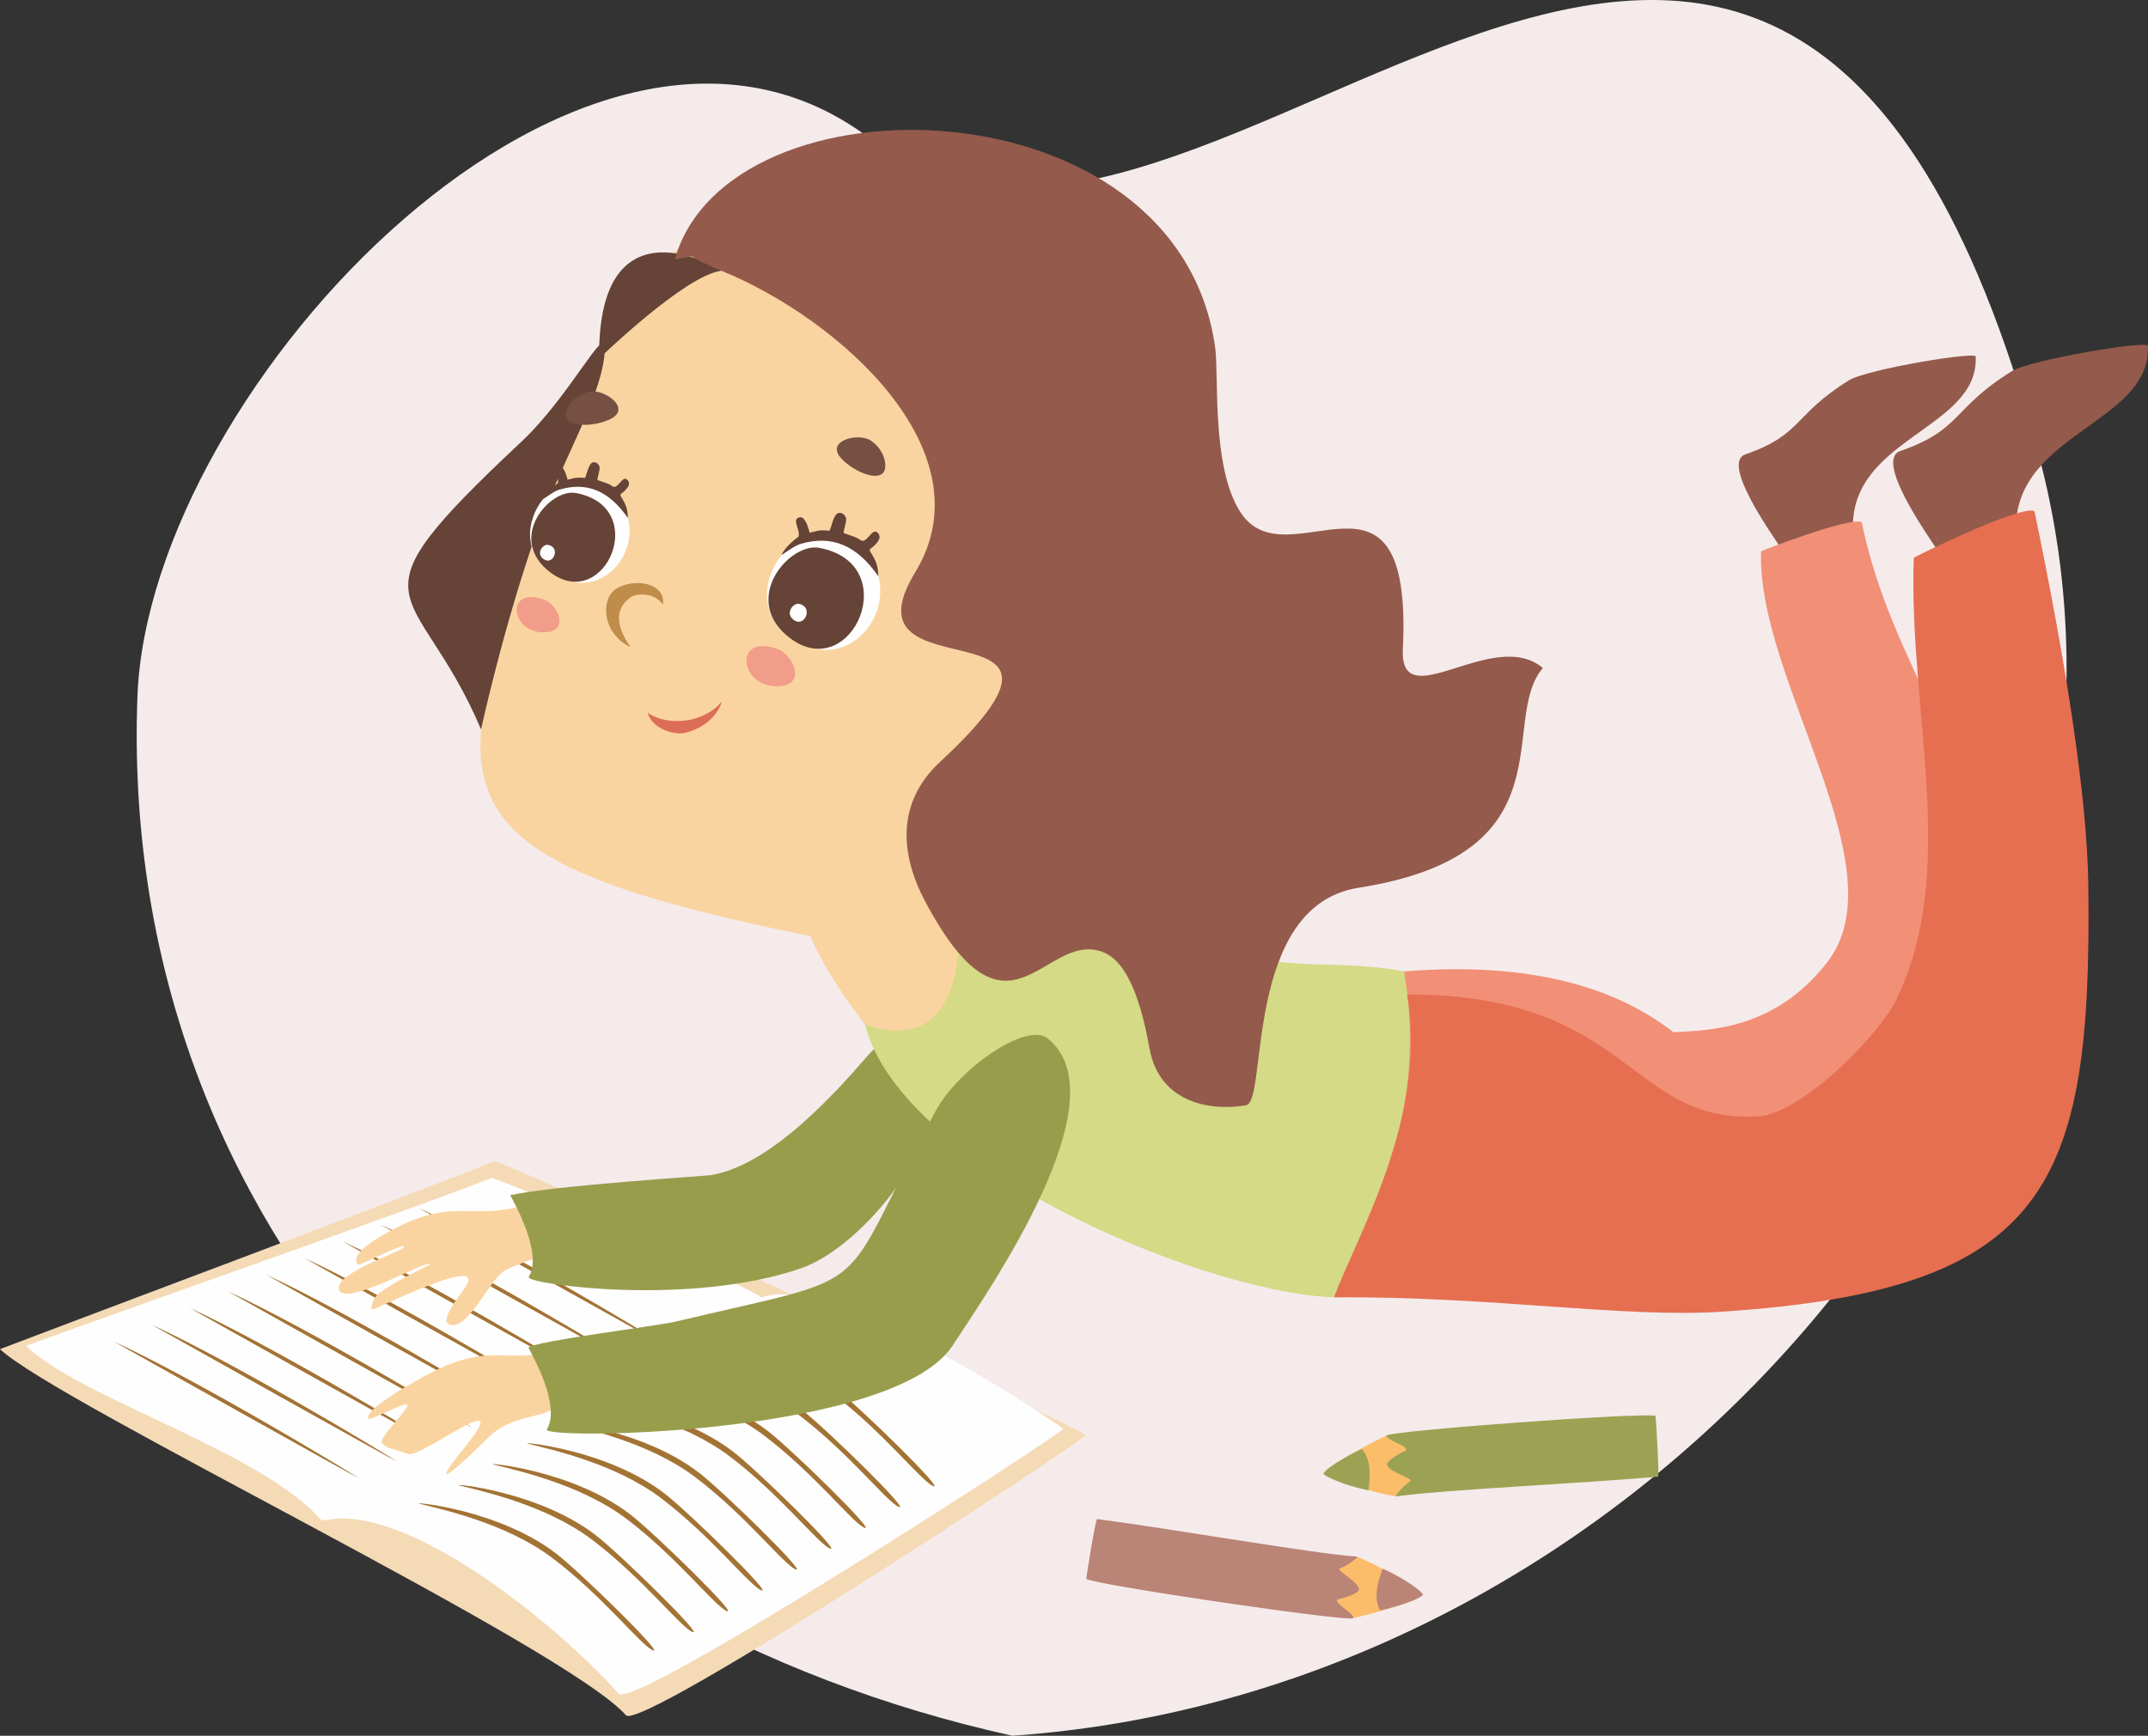 <svg xmlns="http://www.w3.org/2000/svg" id="&#xD1;&#xEB;&#xEE;&#xE9;_1" data-name="&#xD1;&#xEB;&#xEE;&#xE9; 1" viewBox="0 0 3366.58 2721.15"><rect x="0" y="0" width="3366.58" height="2721.15" fill="#333333" stroke="none"/><title>Education website icon images svg</title><path d="M1860.16,3493.54c-799.38-176.12-1402.55-799.9-1371.33-1629.77,18.32-486.43,708.68-1216.47,1153.24-870.24C2153.34,1391.71,3059.31-17.8,3467,1479.19c250.43,919.5-570.67,1942.27-1606.8,2014.35Z" transform="translate(-273.39 -772.4)" style="fill:#f5ebeb;fill-rule:evenodd"></path><path d="M1975.24,3022.22c-29-20.27-829.63-394.64-926.34-429.54-95,38.94-709,269-775.51,294.75,86.81,83,885.59,466.07,981.05,573.94,23.51,26.53,718.93-431.58,720.8-439.15Z" transform="translate(-273.39 -772.4)" style="fill:#f5dab6;fill-rule:evenodd"></path><path d="M1940,3012.31c-27.83-21.29-370-247.66-472.79-205.77-95.06,39-619.14,323.71-685.68,349.5,127.62-29.66,366.06,163.82,461.58,271.69,23.45,26.52,695-407.85,696.89-415.42Z" transform="translate(-273.39 -772.4)" style="fill:#fefefe;fill-rule:evenodd"></path><path d="M1467.16,2806.54c-29-20.21-326.5-152.84-423.16-187.73-95,38.94-663.2,237.93-729.74,263.72,86.75,83,366,163.82,461.53,271.69,23.5,26.52,689.43-340.11,691.37-347.68Z" transform="translate(-273.39 -772.4)" style="fill:#fefefe;fill-rule:evenodd"></path><path d="M1146.12,3208.75c-90.39-70.41-229.74-82.59-215.34-78.95,33.93,8.54,136.1,30.45,208.34,85.1,78.72,59.54,137.18,135,157,144.52,23.22,11.16-112.14-121.18-150-150.67Z" transform="translate(-273.39 -772.4)" style="fill:#a37334;fill-rule:evenodd"></path><path d="M1208.11,3179.89c-90.45-70.36-229.8-82.54-215.34-78.89,33.93,8.53,136.1,30.45,208.28,85,78.72,59.6,137.18,135.07,157,144.58,23.16,11.1-112.14-121.24-150-150.73Z" transform="translate(-273.39 -772.4)" style="fill:#a37334;fill-rule:evenodd"></path><path d="M1262,3147.22c-90.45-70.36-229.79-82.54-215.33-78.9,33.92,8.54,136.1,30.46,208.33,85,78.72,59.55,137.18,135.08,157,144.59,23.17,11.1-112.13-121.25-150-150.73Z" transform="translate(-273.39 -772.4)" style="fill:#a37334;fill-rule:evenodd"></path><path d="M1315.92,3114.54c-90.39-70.35-229.8-82.53-215.34-78.89,33.93,8.54,136.1,30.45,208.34,85,78.72,59.54,137.18,135.08,157,144.58,23.16,11.1-112.14-121.24-150-150.73Z" transform="translate(-273.39 -772.4)" style="fill:#a37334;fill-rule:evenodd"></path><path d="M1369.82,3081.87c-90.39-70.35-229.79-82.54-215.33-78.89,33.92,8.54,136.1,30.45,208.33,85,78.72,59.54,137.18,135.07,157,144.58,23.17,11.1-112.13-121.24-150-150.73Z" transform="translate(-273.39 -772.4)" style="fill:#a37334;fill-rule:evenodd"></path><path d="M1423.73,3049.2c-90.39-70.36-229.74-82.54-215.34-78.9,33.93,8.54,136.1,30.46,208.34,85,78.72,59.54,137.18,135.07,157,144.58,23.22,11.1-112.14-121.25-150-150.73Z" transform="translate(-273.39 -772.4)" style="fill:#a37334;fill-rule:evenodd"></path><path d="M1477.69,3016.52c-90.45-70.35-229.79-82.53-215.39-78.89,33.92,8.54,136.15,30.45,208.33,85,78.72,59.54,137.18,135.08,157,144.58,23.23,11.1-112.08-121.24-149.93-150.73Z" transform="translate(-273.39 -772.4)" style="fill:#a37334;fill-rule:evenodd"></path><path d="M1531.6,2983.85c-90.45-70.35-229.8-82.54-215.34-78.95,33.87,8.6,136.1,30.51,208.28,85.1,78.72,59.54,137.18,135.07,157,144.58,23.22,11.1-112.08-121.24-149.93-150.73Z" transform="translate(-273.39 -772.4)" style="fill:#a37334;fill-rule:evenodd"></path><path d="M1585.5,2951.18c-90.45-70.36-229.79-82.54-215.34-78.95,33.93,8.59,136.1,30.45,208.28,85.1,78.72,59.54,137.18,135.07,157,144.58,23.17,11.1-112.14-121.25-150-150.73Z" transform="translate(-273.39 -772.4)" style="fill:#a37334;fill-rule:evenodd"></path><path d="M451.39,2875.3c126.42,58.12,356.33,196,382.51,213.29,14.69,9.67-384.45-214.2-382.51-213.29Z" transform="translate(-273.39 -772.4)" style="fill:#a37334;fill-rule:evenodd"></path><path d="M511.16,2849.12c126.36,58.11,356.27,196,382.45,213.28,14.75,9.74-384.45-214.19-382.45-213.28Z" transform="translate(-273.39 -772.4)" style="fill:#a37334;fill-rule:evenodd"></path><path d="M570.92,2822.93c126.37,58.12,356.28,196,382.46,213.35C968.07,3046,568.93,2822,570.92,2822.93Z" transform="translate(-273.39 -772.4)" style="fill:#a37334;fill-rule:evenodd"></path><path d="M630.63,2796.81c126.37,58.11,356.28,196,382.46,213.28,14.75,9.68-384.45-214.19-382.46-213.28Z" transform="translate(-273.39 -772.4)" style="fill:#a37334;fill-rule:evenodd"></path><path d="M690.4,2770.62c126.37,58.12,356.28,196,382.46,213.29,14.69,9.73-384.45-214.2-382.46-213.29Z" transform="translate(-273.39 -772.4)" style="fill:#a37334;fill-rule:evenodd"></path><path d="M750.11,2744.49c126.43,58.07,356.28,196,382.52,213.29,14.69,9.68-384.51-214.2-382.52-213.29Z" transform="translate(-273.39 -772.4)" style="fill:#a37334;fill-rule:evenodd"></path><path d="M809.88,2718.31c126.37,58.12,356.28,196,382.46,213.29,14.74,9.67-384.45-214.2-382.46-213.29Z" transform="translate(-273.39 -772.4)" style="fill:#a37334;fill-rule:evenodd"></path><path d="M869.59,2692.13c126.43,58.11,356.28,196,382.52,213.28,14.68,9.74-384.51-214.19-382.52-213.28Z" transform="translate(-273.39 -772.4)" style="fill:#a37334;fill-rule:evenodd"></path><path d="M929.36,2666c126.37,58.12,356.28,196,382.46,213.29,14.74,9.67-384.45-214.2-382.46-213.29Z" transform="translate(-273.39 -772.4)" style="fill:#a37334;fill-rule:evenodd"></path><path d="M1069.36,2761.93c-23.62,6.32-56,86.29-85.44,87.83-20.09,1-10.59-20.49,15.71-54.93,48.56-63.7-140.14,31.7-142.59,30.85s-2.39-16.22,12.35-27.21c28.07-20.95,81.8-43.83,78.27-44.85-11-3.25-133.88,68.07-143,40.58-8.71-26.3,104-60.85,102.06-67.28S836,2758.17,833.93,2755c-7.68-11.72,4.61-27.21,46.56-50.49,115.84-64.26,131-7.34,245.56-53.39,5.3-2.11-2.22,24.65,4.73,43.26,18.67,50-27.61,50-61.42,67.57Z" transform="translate(-273.39 -772.4)" style="fill:#fad4a0;fill-rule:evenodd"></path><path d="M1125.94,2988.08c-34.1,9.16-62.44,12.8-87.94,38.76-28.07,28.46-109,104.45-34.5,12.24,79.52-98.36-70.75,19.47-89.82,12.81-21.52-7.52-34.78-8.66-41.84-17.19-6-7.29,42.29-53.28,40.3-59.77s-59,25.27-61.08,22.08c-7.68-11.78,44.12-43.09,86.07-66.37,115.78-64.2,131-7.34,245.56-53.33,5.3-2.11-2.22,24.64,4.73,43.2,18.67,50-27.61,50.09-61.48,67.57Z" transform="translate(-273.39 -772.4)" style="fill:#fad4a0;fill-rule:evenodd"></path><path d="M3314.47,1641.48c-23-34-102.91-148.12-62.78-162,96.77-33.53,80.54-66.72,174.64-125,30-18.55,220.51-50.26,213.45-39.27,5.13,125-225.75,137.35-205.6,305.33.57,4.38-37.85,8.08-57.32,13.14-9.62,2.51-56.12,17-62.39,7.75Z" transform="translate(-273.39 -772.4)" style="fill:#945a4b;fill-rule:evenodd"></path><path d="M3067.32,1635.44c-21.52-31.65-95.8-137.75-58.46-150.73,90-31.13,74.91-62,162.51-116.17,27.89-17.31,205.09-46.79,198.55-36.55,4.78,116.35-210.05,127.73-191.26,284,.51,4.1-35.24,7.52-53.34,12.24-8.93,2.33-52.19,15.82-58,7.17Z" transform="translate(-273.39 -772.4)" style="fill:#945a4b;fill-rule:evenodd"></path><path d="M1073.06,2646.09c57.15,104.45,27.38,126.54,29,129.21,7.23,11.33,252.34,44.86,425.49-14.17,62.79-21.4,124-89,149.82-126.14,56.64-81.4,264.12-196.95,146.12-291.38-33.36-26.7-144.7,30.79-193.59,87.71-119.88,139.46-193.65,174.58-241.41,183.24-8.59,1.59-243.34,15.88-315.46,31.53Z" transform="translate(-273.39 -772.4)" style="fill:#989d4c;fill-rule:evenodd"></path><path d="M1242.12,1261.58c-1.6,34.55-33.24,69.67-46.62,110.37-203.15,619.37-352.63,726.1,348.3,868.06,26.3,68.88,117.32,188,155.52,209.19,94.6,52.59,143.61-92.5,117.14-147-137.12-282.73,306.81-375.23,193.31-602.46-35.46-70.93,14.17-244-65.69-375.86-220-363.27-582.14-251.59-702-62.27Z" transform="translate(-273.39 -772.4)" style="fill:#fad4a0;fill-rule:evenodd"></path><path d="M1027.35,1915.9c-101.72-239.76-221.42-184.37,62.62-450.43,76.33-71.49,132.45-186.76,131.54-147.77-1.76,72.58-65.74,171.91-105,282.91-54.59,154.54-89.08,315.51-89.2,315.29Z" transform="translate(-273.39 -772.4)" style="fill:#654337;fill-rule:evenodd"></path><path d="M1187.93,1529.85c134.16,25.33,59.43,203.9-44.86,143.67-52.31-30.17-44.85-86.18-18.61-118.57,17.42-21.46,44.23-28.74,63.47-25.1Z" transform="translate(-273.39 -772.4)" style="fill:#fefefe;fill-rule:evenodd"></path><path d="M1176.2,1545.33c117,22.09,45.71,187.16-39.1,125.29-71.38-52-2.91-133.2,39.1-125.29Z" transform="translate(-273.39 -772.4)" style="fill:#654337;fill-rule:evenodd"></path><path d="M1150.82,1539.76c-9.11,2.61-17,9.45-26.36,15.19-1.14.74,4.38-11.49,23.17-25.1,2.84-9.73-10.48-24.3,1.76-26.69,3.93-.74,9.11,3.3,13.55,21.28,9.56-2.1,13.21-4.44,26.92-2.73,2.62-1.76,4.5-17.07,10-22.77,3.41-3.58,10.58-2.22,13.14,5.07,1.54,4.33-4.66,20.26-2.9,21,8.77,3.53,16.22,4.66,23.17,9.73,8.14,5.86,15.31-16.85,22.65-10.81,10,8.25-5.4,19.92-9.56,23-3.93,2.9,11.56,13,11,37.4-29.48-42.12-63.12-57-106.55-44.51Z" transform="translate(-273.39 -772.4)" style="fill:#654337;fill-rule:evenodd"></path><path d="M1132.2,1626.51c20.84,3.92,8.14,33.35-6.94,22.31-12.7-9.28-.51-23.68,6.94-22.31Z" transform="translate(-273.39 -772.4)" style="fill:#fefefe;fill-rule:evenodd"></path><path d="M1126.57,1712.63c-60.63-22.26-54.25,50.15-2.45,51.11,43.54.86,24.19-43.14,2.45-51.11Z" transform="translate(-273.39 -772.4)" style="fill:#f29d8a;fill-rule:evenodd"></path><path d="M1570.84,1613.64c152.61,28.8,67.57,232-51,163.48-59.48-34.32-51.06-98-21.17-134.85,19.8-24.47,50.31-32.73,72.17-28.63Z" transform="translate(-273.39 -772.4)" style="fill:#fefefe;fill-rule:evenodd"></path><path d="M1557.52,1631.29c133.09,25.1,52,212.94-44.51,142.53-81.17-59.2-3.24-151.58,44.51-142.53Z" transform="translate(-273.39 -772.4)" style="fill:#654337;fill-rule:evenodd"></path><path d="M1528.61,1625c-10.36,3-19.36,10.7-29.94,17.3-1.31.8,4.95-13.09,26.29-28.63,3.3-11-11.89-27.66,2-30.34,4.44-.85,10.36,3.76,15.37,24.25,10.87-2.45,15-5.07,30.68-3.13,3-2.05,5.07-19.47,11.33-25.9,3.93-4,12-2.5,15,5.69,1.76,5-5.35,23.11-3.36,23.91,10,4,18.44,5.29,26.36,11,9.28,6.72,17.41-19.12,25.78-12.24,11.39,9.34-6.09,22.6-10.87,26.13-4.5,3.3,13.21,14.74,12.58,42.52-33.53-47.93-71.84-64.89-121.24-50.6Z" transform="translate(-273.39 -772.4)" style="fill:#654337;fill-rule:evenodd"></path><path d="M1525.42,1719c23.68,4.49,9.22,37.91-7.91,25.38-14.46-10.53-.63-27,7.91-25.38Z" transform="translate(-273.39 -772.4)" style="fill:#fefefe;fill-rule:evenodd"></path><path d="M1492.57,1790.1c-68.93-25.33-61.7,57-2.78,58.17,49.57,1,27.55-49.12,2.78-58.17Z" transform="translate(-273.39 -772.4)" style="fill:#f29d8a;fill-rule:evenodd"></path><path d="M1288.4,1889.71c33.52,23.28,91.13,14.57,116.46-17.87-1.88,7.06-12.92,37.62-57.09,49.35-14.75,3.93-51.75-4.38-59.37-31.48Z" transform="translate(-273.39 -772.4)" style="fill:#dc6d59;fill-rule:evenodd"></path><path d="M1312.53,1719.8c4.21-34-45.59-41.78-73.2-24.48-24.88,15.6-23.22,69.33,22,91.48,3.19,1.53-42-48,.68-78.27,7-4.9,22.66-5.75,34.56-1.08,9.27,3.7,15.93,12.81,16,12.35Z" transform="translate(-273.39 -772.4)" style="fill:#bf8c49;fill-rule:evenodd"></path><path d="M1198.35,1386.29c-27.1,5.07-42.7,30.52-37.06,41.61,7.29,14.29,43.6,13.15,67.79,1.94,36-16.68-8.42-47.7-30.73-43.55Z" transform="translate(-273.39 -772.4)" style="fill:#755043;fill-rule:evenodd"></path><path d="M1637.1,1462.46c23.45,14.51,28.8,43.88,19.58,52.14-12,10.75-45.42-3.42-63.92-22.6-27.55-28.58,25-41.44,44.34-29.54Z" transform="translate(-273.39 -772.4)" style="fill:#755043;fill-rule:evenodd"></path><path d="M1212.46,1334.27c-3-259.39,194.56-137.75,191.54-137.41-57.71,7.34-191.54,137.69-191.54,137.41Z" transform="translate(-273.39 -772.4)" style="fill:#654337;fill-rule:evenodd"></path><path d="M1629,2378c57.89,230.13,560,432.38,751.25,428.28,36.15-.8,129.56-417.3,156.48-488.16-30.11-20.5-87.37-31.54-185.74-33.42-246.41-4.66-409.21-106.61-575.48-24.36-9.1,128-80.6,142.48-146.51,117.66Z" transform="translate(-273.39 -772.4)" style="fill:#d4da85;fill-rule:evenodd"></path><path d="M1101.52,2885.11c57.15,104.45,27.1,126.7,29,129.21,12,15.31,544.8,6.6,635.93-132.57,54.31-83,267-386.84,149-481.33-33.29-26.7-140,47.7-175.6,113.67-161.6,298.9-78.49,252-408.36,330.37-27.49,6.55-223.13,31-230,40.65Z" transform="translate(-273.39 -772.4)" style="fill:#989d4c;fill-rule:evenodd"></path><path d="M2177.91,1316.85c6.1,43.72-6.14,187.5,39.45,258.31,73.54,114.24,270.84-116.52,254.73,214.6-5.35,108.83,142.07-35.64,219.43,29.94-70.64,82.71,46.05,291.84-288.76,344.43-180.9,28.41-142.31,334.48-176.06,340.85-47.7,9-135.53,1.31-151.7-89.25-18.16-101.32-45-141.28-75.19-151.59-90.85-31-146.12,165.31-276-77.75C1684,2111.82,1678,2030.71,1746.56,1967c286.09-265.42-162.11-95.06-38.71-297.53,115.33-189.15-119.7-397.71-303.85-472.62-67.39-27.38-28.34-25.1-73-17.65,83.45-296.9,788.14-282.73,846.88,137.64Z" transform="translate(-273.39 -772.4)" style="fill:#945a4b;fill-rule:evenodd"></path><path d="M2474.08,2295.28c223.93-18,349,38.37,422.13,95.35,57.55-3.14,158.3-4.39,240.21-108.61,116.86-148.68-109.86-442.91-102.86-645.27,0-.8,141.23-55.1,157.68-45.76,40.53,195.52,141.17,306.24,142.59,422.7,4.89,392.36-51.63,528.35-477.18,556.58-131.09,8.71-226.43,104.45-436.59,105.76,41.55-87,81.51-220.34,54-380.75Z" transform="translate(-273.39 -772.4)" style="fill:#f28f77;fill-rule:evenodd"></path><path d="M2478.8,2331.37c351.9,0,346.2,202.41,549.64,191.31,69-3.81,189.95-128.24,216-181,100.36-203.55,20-452,28.41-694.84,0-1,169.51-84.19,189.21-73,48.66,234.63,82.65,447.07,84.35,586.81,5.87,470.86-61.93,634.11-572.69,668-157.33,10.42-357.41-24.08-609.63-22.48,35.46-95.12,147.71-282.28,114.75-474.79Z" transform="translate(-273.39 -772.4)" style="fill:#e66f51;fill-rule:evenodd"></path><path d="M2400.07,3212.73c23.57,9.05,95.63,46.73,103.2,59.48-12.35,14.35-108.38,37-108.78,36.83-35-12.41-38.82-29.83-35.12-62,5-43.44,41.78-28.12,40.7-34.27Z" transform="translate(-273.39 -772.4)" style="fill:#fbbd6a;fill-rule:evenodd"></path><path d="M2440.31,3231.74c18.85,7.29,57.49,30.4,63.53,40.59-9.91,11.49-67.11,24.93-67.28,24.64-13.95-24.13,2-57.94,3.75-65.23Z" transform="translate(-273.39 -772.4)" style="fill:#ba8477;fill-rule:evenodd"></path><path d="M1992.79,3153.81c110.6,14.29,340.68,54.48,407.28,58.92,3.53.23-14.06,13.77-26.64,18.5-7.29,2.73,28.75,20.32,29.83,32.5.79,8.43-34.44,16.34-34.44,16.34-1.71,8.25,26.18,21.06,25.67,29-.45,7.51-407.39-52.37-418.66-61.47-.28-.23,14.57-94,17-93.76Z" transform="translate(-273.39 -772.4)" style="fill:#ba8477;fill-rule:evenodd"></path><path d="M2461.72,3118.41c-25-3.7-103.54-24.82-113.68-35.63,8.88-16.68,97.68-59.66,98.14-59.6,36.88,4.55,44.34,20.72,47.75,52.94,4.61,43.48-34.66,36.54-32.21,42.29Z" transform="translate(-273.39 -772.4)" style="fill:#fbbd6a;fill-rule:evenodd"></path><path d="M2418.28,3108.62c-20-3-62.72-17.19-70.86-25.84,7.17-13.32,60.11-38.94,60.33-38.65,18.85,20.49,10.65,57,10.53,64.49Z" transform="translate(-273.39 -772.4)" style="fill:#9ca253;fill-rule:evenodd"></path><path d="M2872,3087.39c-111.06,10.13-344.38,20.94-410.29,31-3.53.57,10.64-16.51,22-23.85,6.49-4.21-32.5-13.61-36.26-25.22-2.56-8.08,30.11-23.45,30.11-23.45-.11-8.42-30.11-14.8-31.36-22.71-1.2-7.4,409-37.4,422-31,.34.17,6.2,94.95,3.81,95.18Z" transform="translate(-273.39 -772.4)" style="fill:#9ca253;fill-rule:evenodd"></path></svg>